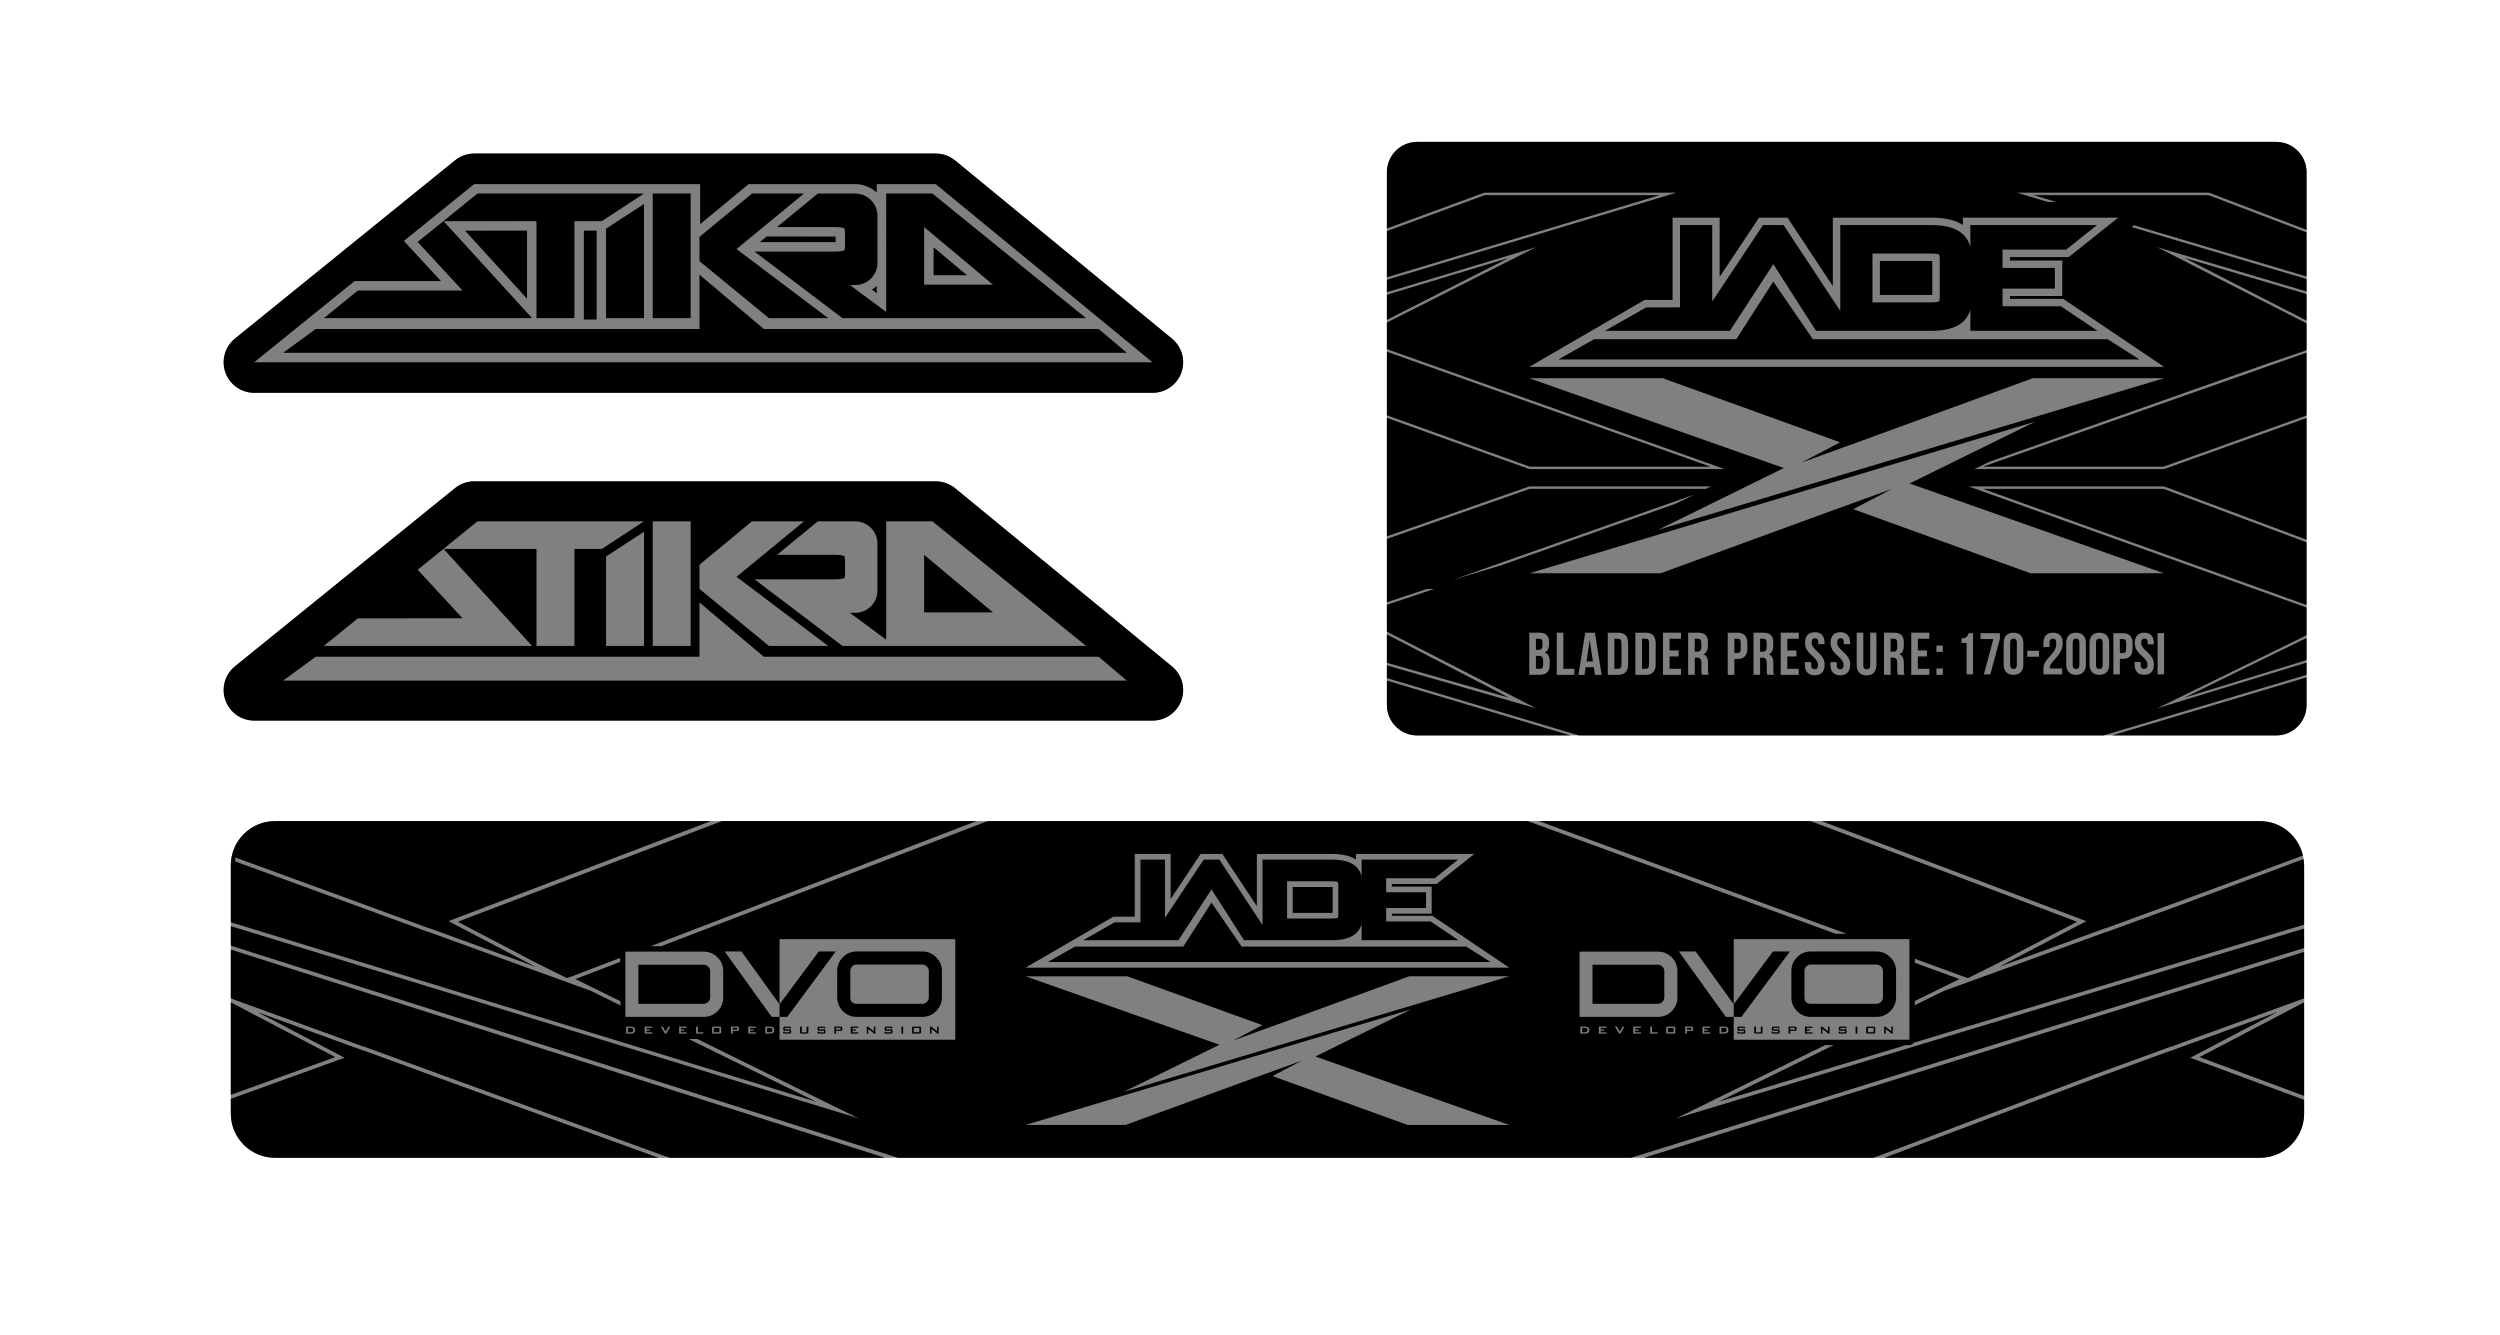 <svg xml:space="preserve" style="enable-background:new 0 0 294.664 157.391;" viewBox="0 0 294.664 157.391" height="157.391px" width="294.664px" y="0px" x="0px" xmlns:xlink="http://www.w3.org/1999/xlink" xmlns="http://www.w3.org/2000/svg" version="1.1">
<rect x="0" y="0" width="294.664" height="157.391" fill="#808080" stroke="none"/>
<style type="text/css">
	.st0{fill:#FFFFFF;}
</style>
<g id="Background">
</g>
<g id="Layer_4">
</g>
<g id="Layer_3">
</g>
<g id="Layer_2">
</g>
<g id="Layer_1">
</g>
<g id="OVERLAY">
	<g>
		<path d="M0,0v157.391h294.664V0H0z M27.693,39.902l25.931-21
			c0.641-0.519,1.441-0.802,2.266-0.802h54.405c0.834,0,1.642,0.289,2.286,0.818l25.556,21
			c1.174,0.965,1.616,2.563,1.103,3.995s-1.869,2.386-3.389,2.386H29.959c-1.525,0-2.884-0.96-3.394-2.397
			C26.056,42.465,26.508,40.862,27.693,39.902z M27.693,78.535l25.931-21c0.641-0.519,1.441-0.802,2.266-0.802
			h54.405c0.834,0,1.642,0.289,2.286,0.818l25.556,21c1.174,0.965,1.616,2.563,1.103,3.995
			s-1.869,2.386-3.389,2.386H29.959c-1.525,0-2.884-0.96-3.394-2.397C26.056,81.098,26.508,79.495,27.693,78.535z
			 M271.573,108.989v0.461v2.29v0.462v5.468v0.475v11.015v0.472v1.621c0,2.873-2.336,5.211-5.21,5.211h-44.251
			h-1.279h-27.057h-1.533h-86.393h-1.529H78.912h-1.29H32.412c-2.873,0-5.21-2.338-5.21-5.211v-1.733v-0.47v-10.913
			v-0.476v-5.741v-0.463v-2.298v-0.46v-6.71c0-2.874,2.337-5.211,5.21-5.211h51.394h1.298h29.998h1.313h63.648
			h1.322h32.025h1.299h51.654c2.478,0,4.547,1.741,5.073,4.062c0.03,0.135,0.043,0.276,0.063,0.415
			c0.035,0.242,0.074,0.483,0.074,0.734V108.989z M271.861,27.084v0.306v5.195v0.3v1.467v0.301v3.13v0.33v3.171
			v0.279v7.404v0.305v14.34v0.305v7.388v0.305v3.27v0.319v2.609v0.296v1.438v0.3v3.258
			c0,1.978-1.603,3.581-3.581,3.581h-19.338h-1.002h-61.837h-1.002H167.045c-1.978,0-3.581-1.603-3.581-3.581v-2.884
			v-0.3v-1.496v-0.306v-3.343v-0.332v-3.149v-0.299v-7.47v-0.305V20.305c0-1.978,1.603-3.581,3.581-3.581h101.236
			c1.977,0,3.581,1.603,3.581,3.581V27.084z" class="st0"></path>
		<path d="M62.119,35.197l-7.311-8.012l7.311-0.003V35.197z M129.495,38.776H90.028l-7.584-6.402v6.402H37.213
			l-3.846,2.81h99.445L129.495,38.776z M26.569,43.902c-0.509-1.438-0.057-3.04,1.128-4l25.931-21
			c0.641-0.519,1.441-0.802,2.266-0.802h54.405c0.834,0,1.642,0.289,2.286,0.818l25.556,21
			c1.174,0.965,1.616,2.563,1.103,3.995s-1.869,2.386-3.389,2.386H29.962
			C28.438,46.3,27.078,45.34,26.569,43.902z M29.956,42.7H135.848l-25.556-21h-6.953v1.001
			c-0.668-0.621-1.562-1.001-2.544-1.001H88.238l-5.717,4.717v-4.717H55.886l-8.283,6.7l4.369,4.727
			l-10.183,0.004L29.956,42.7z M75.904,37.498V24.046l-4.47,2.906v10.546H75.904z M61.443,37.498h1.27
			L52.286,26.071l10.947-0.004v11.432h4.47V26.071l3.235-0.006l4.965-3.252h-9.814l-0-0h-9.809
			l-7.052,5.705l5.288,5.722L42.184,34.246l-4.01,3.252h19.358H61.443z M70.32,37.663V27.18l-1.502,0.003v10.48
			H70.32z M97.613,37.498l-10.802-8.145l7.954-6.54h-6.127l-6.194,5.112v2.857l8.189,6.716H97.613z M81.407,22.814
			h-4.47v14.684h4.47V22.814z M98.49,27.876c-0.037-0.002-8.128-0.002-8.128-0.002l-0.806,0.663
			c0,0,8.896,0,8.934-0.002V27.876z M91.585,26.762l4.809-3.949h4.402c1.45,0,2.625,1.175,2.625,2.625v5.535
			c0,1.45-1.175,2.625-2.625,2.625h-0.623l4.282,3.171V22.814h5.444l18.107,14.685h-23.551v-0h-5.163
			l-10.358-7.847h1.049h4.858h3.536c0.369,0,0.669-0.025,0.891-0.069c0.179-0.036,0.249-0.08,0.271-0.091
			c0.001-0.002,0.003-0.011,0.007-0.024c0.023-0.07,0.059-0.228,0.059-0.527v-1.36
			c0-0.317-0.033-0.499-0.064-0.594c-0.002-0.013-0.018-0.056-0.031-0.068c-0.002-0.002-0.06-0.047-0.242-0.086
			c-0.221-0.044-0.522-0.069-0.891-0.069H91.585z M108.922,33.55h8.114l-8.114-6.787V33.55z M110.037,29.146v3.291
			h3.934L110.037,29.146z M103.339,33.711c-0.173,0.162-0.361,0.305-0.562,0.432l0.562,0.417V33.711z
			 M200.13,75.283h-0.377v1.526h0.305c0.292,0,0.469-0.129,0.469-0.526v-0.489
			C200.528,75.439,200.407,75.283,200.13,75.283z M204.79,75.283h-0.37v1.681h0.37
			c0.248,0,0.382-0.113,0.382-0.468v-0.746C205.172,75.396,205.038,75.283,204.79,75.283z M190.72,75.283h-0.441
			v3.547h0.441c0.248,0,0.396-0.127,0.396-0.482v-2.582C191.116,75.411,190.968,75.283,190.72,75.283z M193.972,75.283
			h-0.44v3.547h0.44c0.249,0,0.397-0.127,0.397-0.482v-2.582C194.369,75.411,194.221,75.283,193.972,75.283z
			 M227.749,34.761V30.763c-0.05-0.002-0.106-0.003-0.164-0.003h-6.009v4.003h6.009
			C227.643,34.763,227.699,34.761,227.749,34.761z M248.413,39.98h-34.736l-4.668-6.793l-4.359,6.793h-16.751
			l-4.209,2.385h68.483L248.413,39.98z M207.83,75.283h-0.377v1.526h0.306c0.292,0,0.469-0.129,0.469-0.526v-0.489
			C208.228,75.439,208.107,75.283,207.83,75.283z M187.367,75.453l-0.37,2.512h0.751l-0.368-2.512H187.367z
			 M197.583,38.992h-8.414l4.859-2.76l3.99-0.005v-9.698h3.794v9.008l5.986-9.008h2.425l6.683,10.12V26.53
			h10.68c0.842,0,1.534,0.075,2.12,0.227c0.637,0.166,1.165,0.427,1.574,0.78
			c0.425,0.37,0.731,0.836,0.909,1.385c0.018,0.061,0.031,0.125,0.048,0.186v-2.577h14.919l-3.627,2.89h-7.5
			v2.162h6.167v2.43h-6.167v2.088h6.884l4.308,2.892h-14.984v-2.518c-0.017,0.063-0.033,0.129-0.053,0.187
			c-0.179,0.538-0.49,0.992-0.92,1.351c-0.402,0.335-0.926,0.589-1.558,0.752
			c-0.586,0.153-1.278,0.227-2.12,0.227h-9.132h-1.548h-2.862l-5.033-7.86l-5.114,7.86h-4.381H197.583z
			 M220.699,35.641h6.886c0.313,0,0.568-0.021,0.756-0.059c0.152-0.03,0.211-0.067,0.23-0.077
			c0.001-0.002,0.003-0.009,0.006-0.021c0.02-0.06,0.051-0.194,0.051-0.447v-4.463
			c0-0.269-0.029-0.424-0.055-0.504c-0.002-0.011-0.015-0.048-0.026-0.058c-0.002-0.001-0.051-0.04-0.205-0.073
			c-0.188-0.038-0.443-0.058-0.756-0.058h-6.886V35.641z M163.468,74.776v3.339v0.002l14.376,4.106L163.468,74.776z
			 M181.804,76.07v-0.276c0-0.355-0.121-0.511-0.396-0.511h-0.377v1.313h0.306
			C181.627,76.596,181.804,76.468,181.804,76.07z M181.378,77.306h-0.348v1.525h0.446
			c0.263,0,0.406-0.121,0.406-0.49v-0.433C181.883,77.447,181.733,77.306,181.378,77.306z M167.049,86.682h18.051
			l-21.631-6.462v2.882C163.468,85.079,165.071,86.682,167.049,86.682z M237.322,75.267
			c-0.242,0-0.395,0.132-0.395,0.478v2.623c0,0.347,0.152,0.479,0.395,0.479c0.242,0,0.396-0.132,0.396-0.479v-2.623
			C237.718,75.399,237.565,75.267,237.322,75.267z M250.218,75.323h-0.36v1.644h0.36
			c0.244,0,0.374-0.11,0.374-0.457v-0.729C250.593,75.434,250.462,75.323,250.218,75.323z M244.693,75.267
			c-0.242,0-0.395,0.132-0.395,0.478v2.623c0,0.347,0.152,0.479,0.395,0.479c0.243,0,0.396-0.132,0.396-0.479v-2.623
			C245.089,75.399,244.936,75.267,244.693,75.267z M247.442,75.267c-0.243,0-0.396,0.132-0.396,0.478v2.623
			c0,0.347,0.153,0.479,0.396,0.479c0.242,0,0.396-0.132,0.396-0.479v-2.623
			C247.838,75.399,247.685,75.267,247.442,75.267z M201.61,55.003l-38.141-13.548v7.494l16.838,6.054H201.61z
			 M271.865,20.305v6.779v0.306v5.195v0.3v1.467v0.301v3.13v0.33v3.171v0.279v7.404v0.305v14.34v0.305v7.388
			v0.305v3.27v0.319v2.609v0.296v1.438v0.3v3.258c0,1.978-1.603,3.581-3.581,3.581h-19.338h-0.007l22.918-6.839
			v-0.3l-23.92,7.139h-61.831h-0.006l-22.633-6.762v-0.002V78.423l17.602,5.067l-17.602-9.046v-0.003v-3.149v-0.002
			l5.556-1.867h-0.863l-4.692,1.568v-7.468v-0.002l16.838-5.903h20.763l0.584-0.287h-21.398l-16.788,5.885V49.254
			l16.788,6.036h23.031l-39.819-14.14v-3.129l17.602-8.892l-17.602,5.317v-1.466l34.128-10.27h-22.648
			l-11.48,4.222v-6.628c0-1.978,1.603-3.581,3.581-3.581h101.236C270.262,16.724,271.865,18.327,271.865,20.305z
			 M180.25,43.242h74.82l-11.89-8.018h-6.274v-0.336h6.167v-4.182h-6.167v-0.407h6.93l5.828-4.645h-18.307
			v0.855c-0.412-0.261-0.892-0.461-1.432-0.602c-0.658-0.172-1.425-0.253-2.34-0.253h-11.558v8.073l-5.335-8.073
			h-3.366l-4.638,6.976v-6.976h-5.548v9.698l-3.311,0.004L180.25,43.242z M195.429,62.453l59.641-17.874h-15.474
			l-17.72,6.476h0l-0.009,0.003l-3.957,1.446l-0.012-0.004l-5.578,2.026l4.567-2.392l-20.901-7.556h-15.735
			l29.995,10.587L195.429,62.453z M176.888,66.646l20.615-7.276l2.194-1.079L171.167,68.361L176.888,66.646z
			 M182.663,77.957c0-0.524-0.163-0.895-0.583-1.056v-0.015c0.348-0.163,0.504-0.482,0.504-0.993v-0.179
			c0-0.765-0.347-1.141-1.155-1.141h-1.179v4.966h1.226c0.781,0,1.186-0.412,1.186-1.177V77.957z M185.555,78.83
			h-1.285v-4.257h-0.781v4.967h2.066V78.83z M188.777,79.54l-0.793-4.966h-1.143l-0.794,4.966h0.715l0.135-0.901
			h0.958l0.135,0.901H188.777z M191.898,75.801c0-0.795-0.384-1.227-1.165-1.227h-1.234v4.966h1.234
			c0.781,0,1.165-0.433,1.165-1.227V75.801z M195.15,75.801c0-0.795-0.384-1.227-1.165-1.227h-1.233v4.966h1.233
			c0.781,0,1.165-0.433,1.165-1.227V75.801z M198.133,74.573h-2.128v4.967h2.128v-0.71h-1.348v-1.454h1.073v-0.71
			h-1.073v-1.384h1.348V74.573z M201.401,79.54c-0.079-0.185-0.086-0.362-0.086-0.604v-0.766
			c0-0.519-0.127-0.887-0.518-1.051v-0.013c0.348-0.164,0.511-0.49,0.511-1.001v-0.391c0-0.765-0.348-1.141-1.157-1.141
			h-1.177v4.966h0.78v-2.023h0.27c0.355,0,0.511,0.171,0.511,0.632v0.78c0,0.405,0.029,0.483,0.072,0.611H201.401
			z M205.953,75.801c0-0.795-0.383-1.227-1.163-1.227h-1.149v4.966h0.78v-1.866h0.37
			c0.78,0,1.163-0.433,1.163-1.228V75.801z M209.1,79.54c-0.079-0.185-0.086-0.362-0.086-0.604v-0.766
			c0-0.519-0.127-0.887-0.517-1.051v-0.013c0.348-0.164,0.511-0.49,0.511-1.001v-0.391c0-0.765-0.346-1.141-1.157-1.141
			h-1.177v4.966h0.78v-2.023h0.271c0.355,0,0.512,0.171,0.512,0.632v0.78c0,0.405,0.029,0.483,0.071,0.611
			H209.1z M212.012,74.573h-2.128v4.967h2.128v-0.71h-1.348v-1.454h1.073v-0.71h-1.073v-1.384h1.348V74.573z
			 M215.06,78.349c0-0.569-0.206-0.98-0.858-1.554c-0.51-0.448-0.666-0.717-0.666-1.079
			c0-0.354,0.142-0.489,0.389-0.489c0.249,0,0.391,0.135,0.391,0.489v0.205h0.736v-0.156
			c0-0.794-0.39-1.248-1.149-1.248s-1.149,0.454-1.149,1.248c0,0.568,0.205,0.98,0.857,1.554
			c0.513,0.447,0.666,0.718,0.666,1.078c0,0.356-0.154,0.483-0.404,0.483c-0.247,0-0.403-0.127-0.403-0.483v-0.354
			h-0.739v0.306c0,0.795,0.398,1.249,1.164,1.249C214.662,79.598,215.06,79.143,215.06,78.349z M218.072,78.349
			c0-0.569-0.206-0.98-0.859-1.554c-0.51-0.448-0.666-0.717-0.666-1.079c0-0.354,0.141-0.489,0.389-0.489
			c0.249,0,0.391,0.135,0.391,0.489v0.205h0.738v-0.156c0-0.794-0.39-1.248-1.15-1.248
			c-0.759,0-1.149,0.454-1.149,1.248c0,0.568,0.206,0.98,0.859,1.554c0.511,0.447,0.666,0.718,0.666,1.078
			c0,0.356-0.155,0.483-0.404,0.483s-0.404-0.127-0.404-0.483v-0.354h-0.739v0.306c0,0.795,0.398,1.249,1.164,1.249
			S218.072,79.143,218.072,78.349z M223,57.623l-4.567,2.392l20.901,7.556h15.736l-29.995-10.587l14.816-7.288
			L180.25,67.571h15.474l17.72-6.476l0,0l0.009-0.003l3.957-1.446l0.012,0.004L223,57.623z M254.307,74.628
			v4.856h0.763v-4.856H254.307z M221.168,74.573h-0.738v3.831c0,0.354-0.156,0.483-0.405,0.483
			c-0.249,0-0.405-0.129-0.405-0.483v-3.831h-0.78v3.782c0,0.795,0.397,1.249,1.163,1.249s1.163-0.454,1.163-1.249
			V74.573z M224.486,79.54c-0.078-0.185-0.086-0.362-0.086-0.604v-0.766c0-0.519-0.126-0.887-0.517-1.051v-0.013
			c0.348-0.164,0.511-0.49,0.511-1.001v-0.391c0-0.765-0.348-1.141-1.157-1.141h-1.177v4.966h0.78v-2.023h0.27
			c0.355,0,0.511,0.171,0.511,0.632v0.78c0,0.405,0.029,0.483,0.071,0.611H224.486z M227.398,74.573h-2.128v4.967
			h2.128v-0.71h-1.348v-1.454h1.073v-0.71h-1.073v-1.384h1.348V74.573z M228.992,78.787h-0.752v0.753h0.752V78.787z
			 M228.992,76.085h-0.752v0.751h0.752V76.085z M232.554,74.628h-0.513c-0.118,0.327-0.249,0.611-0.84,0.611v0.54
			h0.59v3.704h0.763V74.628z M235.719,74.629h-2.29v0.694h1.519l-1.117,4.163h0.763l1.125-4.191V74.629z
			 M238.481,75.795c0-0.777-0.409-1.222-1.159-1.222c-0.749,0-1.159,0.445-1.159,1.222v2.524
			c0,0.778,0.41,1.221,1.159,1.221c0.75,0,1.159-0.444,1.159-1.221V75.795z M240.327,76.71H238.94v0.694h1.387
			V76.71z M241.605,78.687c0-0.256,0.124-0.485,0.576-0.972c0.708-0.756,0.943-1.276,0.943-1.921
			c0-0.776-0.39-1.22-1.138-1.22c-0.75,0-1.138,0.444-1.138,1.22v0.471h0.722V75.746
			c0-0.346,0.153-0.479,0.395-0.479c0.244,0,0.396,0.118,0.396,0.555c0,0.521-0.166,0.902-0.75,1.52
			c-0.569,0.596-0.763,1.006-0.763,1.546v0.598h2.207v-0.694h-1.444C241.605,78.757,241.605,78.721,241.605,78.687z
			 M245.853,75.795c0-0.777-0.41-1.222-1.16-1.222c-0.749,0-1.157,0.445-1.157,1.222v2.524
			c0,0.778,0.409,1.221,1.157,1.221c0.75,0,1.16-0.444,1.16-1.221V75.795z M248.601,75.795
			c0-0.777-0.409-1.222-1.159-1.222s-1.159,0.445-1.159,1.222v2.524c0,0.778,0.409,1.221,1.159,1.221
			s1.159-0.444,1.159-1.221V75.795z M251.355,75.829c0-0.777-0.373-1.2-1.137-1.2h-1.125v4.857h0.764v-1.825h0.36
			c0.764,0,1.137-0.423,1.137-1.201V75.829z M253.869,78.319c0-0.554-0.202-0.957-0.839-1.519
			c-0.5-0.437-0.652-0.701-0.652-1.053c0-0.347,0.138-0.48,0.381-0.48c0.241,0,0.381,0.133,0.381,0.48v0.2h0.721
			v-0.153c0-0.776-0.381-1.221-1.123-1.221c-0.743,0-1.123,0.445-1.123,1.221c0,0.555,0.2,0.958,0.84,1.519
			c0.498,0.437,0.652,0.7,0.652,1.055c0,0.346-0.153,0.472-0.396,0.472c-0.242,0-0.396-0.126-0.396-0.472v-0.347
			h-0.72v0.298c0,0.778,0.388,1.221,1.138,1.221C253.48,79.54,253.869,79.097,253.869,78.319z M271.858,74.881
			l-17.609,8.609l17.609-5.385v-0.296l-14.382,4.414l14.382-7.023V74.881z M271.858,63.612l-16.794-6.283h-23.031
			l39.825,14.282v-0.305l-38.148-13.689h21.303l16.844,6.301V63.612z M271.858,41.284l-4.623,1.582l-32.793,11.574
			l-1.728,0.85h22.351l16.794-6.018v-0.305l-16.844,6.036h-21.303l38.148-13.44V41.284z M271.858,34.352
			l-17.609-5.223l17.609,8.984v-0.33l-14.382-7.387l14.382,4.258V34.352z M271.858,32.585l-20.341-6.041
			l-0.273,0.218l20.615,6.123V32.585z M271.858,27.084l-11.486-4.374h-22.648l3.643,1.092h1.001l-2.685-0.804
			h20.638l11.537,4.393V27.084z M163.468,34.746V37.7l14.376-7.304L163.468,34.746z M174.999,22.998l-11.531,4.241
			v5.442l32.169-9.683H174.999z M223.216,75.283h-0.377v1.526h0.306c0.292,0,0.469-0.129,0.469-0.526v-0.489
			C223.614,75.439,223.493,75.283,223.216,75.283z M26.569,82.535c-0.509-1.438-0.057-3.04,1.128-4l25.931-21
			c0.641-0.519,1.441-0.802,2.266-0.802h54.405c0.834,0,1.642,0.289,2.286,0.818l25.556,21
			c1.174,0.965,1.616,2.563,1.103,3.995s-1.869,2.386-3.389,2.386H29.962
			C28.438,84.933,27.078,83.973,26.569,82.535z M96.393,61.446l-4.809,3.949h6.792c0.369,0,0.669,0.024,0.891,0.069
			c0.182,0.039,0.239,0.085,0.242,0.086c0.014,0.012,0.029,0.054,0.031,0.068c0.031,0.095,0.064,0.277,0.064,0.594
			v1.36c0,0.299-0.036,0.457-0.059,0.527c-0.003,0.013-0.006,0.022-0.007,0.024
			c-0.022,0.012-0.092,0.055-0.271,0.091c-0.221,0.044-0.522,0.069-0.891,0.069h-3.536h-4.858h-1.049l10.358,7.847
			h5.163v0h23.551l-18.107-14.685h-5.444v13.956l-4.282-3.171h0.623c1.45,0,2.625-1.175,2.625-2.625v-5.535
			c0-1.45-1.175-2.625-2.625-2.625H96.393z M82.444,69.415l8.189,6.716h6.979l-10.802-8.145l7.954-6.54h-6.127
			l-6.194,5.112V69.415z M76.937,76.131h4.47V61.446h-4.47V76.131z M38.173,76.131h19.358h3.912h1.27
			L52.286,64.704l10.947-0.004V76.131h4.47V64.704l3.235-0.006l4.965-3.252h-9.814l-0-0h-9.809
			l-7.052,5.705l5.288,5.722l-12.333,0.006L38.173,76.131z M71.434,65.585v10.546h4.47V62.678L71.434,65.585z
			 M33.367,80.219h99.445l-3.317-2.81H90.028l-7.584-6.402v6.402H37.213L33.367,80.219z M108.922,65.395v6.787
			h8.114L108.922,65.395z M222.917,121.551l-0.701-0.549h-0.138v0.825h0.183v-0.556l0.698,0.556h0.139v-0.825h-0.18
			V121.551z M211.006,121.828h-0.199v-0.825h0.743c0.068,0,0.117,0.012,0.147,0.037
			c0.03,0.025,0.046,0.065,0.046,0.123v0.183c0,0.107-0.065,0.159-0.193,0.159h-0.544V121.828z M211.006,121.364
			h0.458c0.061,0,0.092-0.022,0.092-0.066v-0.086c0-0.044-0.031-0.067-0.092-0.067h-0.458V121.364z M211.814,119.185
			c-0.448-0.448-0.671-0.995-0.671-1.642v-3.085c0-0.645,0.223-1.193,0.671-1.641
			c0.448-0.448,0.996-0.672,1.642-0.672h7.712c0.633,0,1.177,0.228,1.632,0.683
			c0.455,0.455,0.682,0.999,0.682,1.631v3.085c0,0.633-0.227,1.177-0.682,1.631
			c-0.455,0.455-1,0.682-1.632,0.682h-7.712C212.81,119.857,212.262,119.633,211.814,119.185z M212.684,117.543
			c0,0.514,0.257,0.771,0.771,0.771h7.712c0.211,0,0.393-0.075,0.545-0.228c0.151-0.151,0.226-0.332,0.226-0.543
			v-3.085c0-0.21-0.076-0.392-0.226-0.543c-0.152-0.153-0.334-0.228-0.545-0.228h-3.559h-4.174
			c-0.21,0-0.389,0.075-0.533,0.228c-0.145,0.151-0.218,0.333-0.218,0.543V117.543z M168.625,108.611l3.282,2.204
			H160.491v-1.918c-0.013,0.048-0.025,0.098-0.041,0.143c-0.137,0.41-0.374,0.755-0.701,1.029
			c-0.307,0.255-0.706,0.449-1.187,0.573c-0.447,0.116-0.973,0.173-1.615,0.173h-10.318l-3.835-5.989l-3.897,5.989
			h-11.22l3.702-2.103l3.04-0.004v-7.389h2.89v6.863l4.561-6.863h1.847l5.092,7.71v-7.71h8.137
			c0.642,0,1.169,0.057,1.615,0.173c0.485,0.126,0.887,0.325,1.2,0.594c0.324,0.282,0.556,0.637,0.692,1.055
			c0.014,0.046,0.024,0.095,0.037,0.142v-1.964h11.367l-2.763,2.202h-5.714v1.647h4.698v1.851h-4.698v1.591
			H168.625z M157.741,104.401c0-0.205-0.022-0.323-0.042-0.384c-0.001-0.009-0.011-0.036-0.02-0.044
			c-0.002-0.001-0.039-0.031-0.156-0.056c-0.143-0.029-0.338-0.044-0.576-0.044h-5.247v4.388h5.247
			c0.238,0,0.433-0.016,0.576-0.045c0.116-0.023,0.161-0.051,0.175-0.059c0.001-0.002,0.002-0.007,0.004-0.016
			c0.015-0.045,0.039-0.148,0.039-0.341V104.401z M206.979,121.828h0.548c0.083,0,0.139-0.013,0.169-0.04
			c0.031-0.026,0.047-0.078,0.047-0.155v-0.63h-0.203v0.67h-0.571v-0.67h-0.204v0.63
			c0,0.077,0.015,0.129,0.044,0.155C206.84,121.815,206.897,121.828,206.979,121.828z M204.965,121.828h0.536
			c0.083,0,0.141-0.013,0.171-0.04c0.029-0.026,0.044-0.078,0.044-0.155v-0.113c0-0.076-0.015-0.128-0.044-0.155
			c-0.03-0.027-0.088-0.041-0.171-0.041h-0.536v-0.173h0.567v0.088l0.174-0.037v-0.02
			c0-0.07-0.016-0.117-0.049-0.142c-0.032-0.025-0.089-0.037-0.167-0.037h-0.491c-0.081,0-0.138,0.014-0.169,0.04
			c-0.031,0.026-0.048,0.079-0.048,0.155v0.092c0,0.076,0.016,0.128,0.048,0.155
			c0.031,0.027,0.088,0.04,0.169,0.04h0.535v0.188h-0.606v-0.097l-0.179,0.033v0.023
			c0,0.077,0.015,0.129,0.045,0.155C204.825,121.815,204.882,121.828,204.965,121.828z M209.007,121.828h0.536
			c0.084,0,0.14-0.013,0.171-0.04c0.029-0.026,0.044-0.078,0.044-0.155v-0.113c0-0.076-0.014-0.128-0.044-0.155
			c-0.031-0.027-0.087-0.041-0.171-0.041h-0.536v-0.173h0.568v0.088l0.173-0.037v-0.02
			c0-0.07-0.016-0.117-0.048-0.142c-0.033-0.025-0.089-0.037-0.168-0.037h-0.49c-0.082,0-0.139,0.014-0.169,0.04
			c-0.032,0.026-0.047,0.079-0.047,0.155v0.092c0,0.076,0.016,0.128,0.047,0.155
			c0.031,0.027,0.088,0.04,0.169,0.04h0.535v0.188h-0.607v-0.097l-0.18,0.033v0.023
			c0,0.077,0.015,0.129,0.045,0.155C208.867,121.815,208.924,121.828,209.007,121.828z M152.369,104.543v3.05h4.578
			c0.044,0,0.086-0.002,0.125-0.002v-3.046c-0.039-0.002-0.081-0.002-0.125-0.002H152.369z M142.794,106.392
			l-3.321,5.176H126.71l-3.207,1.817H175.68l-2.865-1.817h-26.465L142.794,106.392z M217.446,121.324h-0.537v-0.173
			h0.568v0.088l0.173-0.037v-0.02c0-0.07-0.016-0.117-0.049-0.142c-0.031-0.025-0.088-0.037-0.167-0.037h-0.489
			c-0.083,0-0.139,0.014-0.17,0.04c-0.032,0.026-0.048,0.079-0.048,0.155v0.092c0,0.076,0.016,0.128,0.048,0.155
			c0.03,0.027,0.087,0.04,0.17,0.04h0.534v0.188h-0.607v-0.097l-0.18,0.033v0.023
			c0,0.077,0.016,0.129,0.046,0.155c0.03,0.027,0.088,0.04,0.171,0.04h0.537c0.083,0,0.14-0.013,0.17-0.04
			c0.031-0.026,0.044-0.078,0.044-0.155v-0.113c0-0.076-0.014-0.128-0.044-0.155
			C217.586,121.338,217.529,121.324,217.446,121.324z M218.71,121.828h0.201v-0.825h-0.201V121.828z
			 M186.836,121.151h-0.355v0.522h0.26c0.134,0,0.229-0.018,0.287-0.054c0.064-0.041,0.096-0.114,0.096-0.216
			C187.123,121.235,187.027,121.151,186.836,121.151z M198.824,121.145v0.219h0.458c0.061,0,0.092-0.022,0.092-0.066
			v-0.086c0-0.044-0.031-0.067-0.092-0.067H198.824z M204.35,119.857h0.905l5.716-7.713h-0.81h-1.187l-4.627,6.23
			v0.06L204.35,119.857z M215.463,121.551l-0.701-0.549h-0.138v0.825h0.183v-0.556l0.699,0.556h0.139v-0.825h-0.181
			V121.551z M202.878,121.673h0.26c0.133,0,0.229-0.018,0.287-0.054c0.063-0.041,0.095-0.114,0.095-0.216
			c0-0.168-0.095-0.252-0.286-0.252h-0.355V121.673z M212.937,121.472h0.398v-0.143h-0.398v-0.179h0.684v-0.147
			h-0.886v0.825h0.896v-0.155h-0.694V121.472z M220.985,121.042c0.03,0.026,0.044,0.078,0.044,0.156v0.435
			c0,0.077-0.014,0.129-0.046,0.155c-0.03,0.027-0.086,0.04-0.169,0.04h-0.638
			c-0.084,0-0.141-0.013-0.17-0.04c-0.03-0.026-0.046-0.078-0.046-0.155v-0.435c0-0.078,0.016-0.13,0.046-0.156
			c0.029-0.026,0.086-0.039,0.17-0.039h0.638C220.898,121.003,220.955,121.016,220.985,121.042z M220.827,121.155
			h-0.663v0.515h0.663V121.155z M86.36,121.145v0.219h0.459c0.061,0,0.092-0.022,0.092-0.066v-0.086
			c0-0.044-0.031-0.067-0.092-0.067H86.36z M84.13,121.67h0.663v-0.515h-0.663V121.67z M82.929,113.706h-7.692
			v4.608h7.692c0.211,0,0.393-0.076,0.544-0.228c0.151-0.151,0.228-0.332,0.228-0.543v-3.066
			c0-0.211-0.077-0.393-0.228-0.544C83.322,113.783,83.14,113.706,82.929,113.706z M90.769,121.151h-0.354v0.522
			h0.26c0.133,0,0.229-0.018,0.287-0.054c0.064-0.041,0.095-0.114,0.095-0.216
			C91.055,121.235,90.96,121.151,90.769,121.151z M27.206,117.662l0.52,0.205l15.167,5.51l0.028-0.01
			l0.151,0.055l8.912,3.257l0.022,0.008l26.903,9.776h0.006h25.404l-77.115-24.542v5.739V117.662z M27.206,131.252
			c0,2.873,2.337,5.211,5.21,5.211h45.204l-25.765-9.36h0.001l-0.021-0.008l-8.913-3.258l-0.027,0.01
			l-12.566-4.565l10.288,5.388l-13.409,4.846v0.002V131.252z M39.52,124.597l-9.398-4.922l-2.917-1.535v10.907
			L39.52,124.597z M91.886,119.857h0.905l5.716-7.713h-0.811h-1.187l-4.627,6.23v0.06L91.886,119.857z
			 M74.373,121.151h-0.355v0.522h0.26c0.134,0,0.229-0.018,0.287-0.054c0.064-0.041,0.096-0.114,0.096-0.216
			C74.659,121.235,74.564,121.151,74.373,121.151z M106.247,121.828h0.201v-0.825h-0.201V121.828z M99.35,119.185
			c-0.448-0.448-0.671-0.995-0.671-1.642v-3.085c0-0.645,0.223-1.193,0.671-1.641
			c0.448-0.448,0.996-0.672,1.642-0.672h7.712c0.633,0,1.178,0.228,1.632,0.683
			c0.455,0.455,0.682,0.999,0.682,1.631v3.085c0,0.633-0.227,1.177-0.682,1.631
			c-0.455,0.455-1,0.682-1.632,0.682h-7.712C100.346,119.857,99.798,119.633,99.35,119.185z M100.221,117.543
			c0,0.514,0.257,0.771,0.771,0.771h7.712c0.211,0,0.393-0.075,0.545-0.228c0.15-0.151,0.226-0.332,0.226-0.543
			v-3.085c0-0.21-0.076-0.392-0.226-0.543c-0.152-0.153-0.334-0.228-0.545-0.228h-3.559h-4.174
			c-0.21,0-0.389,0.075-0.533,0.228c-0.145,0.151-0.217,0.333-0.217,0.543V117.543z M104.982,121.324h-0.536v-0.173
			h0.568v0.088l0.173-0.037v-0.02c0-0.07-0.016-0.117-0.049-0.142c-0.031-0.025-0.088-0.037-0.167-0.037h-0.489
			c-0.082,0-0.139,0.014-0.169,0.04c-0.032,0.026-0.048,0.079-0.048,0.155v0.092c0,0.076,0.016,0.128,0.048,0.155
			c0.03,0.027,0.087,0.04,0.169,0.04h0.535v0.188h-0.607v-0.097l-0.18,0.033v0.023
			c0,0.077,0.016,0.129,0.046,0.155c0.03,0.027,0.088,0.04,0.171,0.04h0.536c0.083,0,0.14-0.013,0.17-0.04
			c0.031-0.026,0.045-0.078,0.045-0.155v-0.113c0-0.076-0.014-0.128-0.045-0.155
			C105.122,121.338,105.065,121.324,104.982,121.324z M108.521,121.042c0.03,0.026,0.044,0.078,0.044,0.156v0.435
			c0,0.077-0.014,0.129-0.046,0.155c-0.03,0.027-0.086,0.04-0.169,0.04h-0.638c-0.084,0-0.141-0.013-0.17-0.04
			c-0.03-0.026-0.046-0.078-0.046-0.155v-0.435c0-0.078,0.016-0.13,0.046-0.156
			c0.029-0.026,0.086-0.039,0.17-0.039h0.638C108.434,121.003,108.492,121.016,108.521,121.042z M108.363,121.155
			h-0.663v0.515h0.663V121.155z M110.453,121.551l-0.701-0.549h-0.138v0.825h0.183v-0.556l0.698,0.556h0.139v-0.825
			h-0.181V121.551z M99.234,121.04c0.031,0.025,0.046,0.065,0.046,0.123v0.183c0,0.107-0.065,0.159-0.193,0.159
			h-0.544v0.322h-0.199v-0.825h0.743C99.155,121.003,99.204,121.015,99.234,121.04z M99.093,121.212
			c0-0.044-0.031-0.067-0.092-0.067h-0.458v0.219h0.458c0.061,0,0.092-0.022,0.092-0.066V121.212z M102.999,121.551
			l-0.701-0.549h-0.138v0.825h0.183v-0.556l0.699,0.556h0.139v-0.825h-0.181V121.551z M95.076,121.673h-0.571v-0.67
			h-0.204v0.63c0,0.077,0.015,0.129,0.044,0.155c0.03,0.027,0.087,0.04,0.169,0.04h0.548
			c0.083,0,0.139-0.013,0.17-0.04c0.03-0.026,0.047-0.078,0.047-0.155v-0.63h-0.203V121.673z M97.079,121.324
			h-0.536v-0.173h0.568v0.088l0.173-0.037v-0.02c0-0.07-0.016-0.117-0.048-0.142
			c-0.033-0.025-0.089-0.037-0.168-0.037h-0.49c-0.082,0-0.139,0.014-0.169,0.04
			c-0.032,0.026-0.047,0.079-0.047,0.155v0.092c0,0.076,0.016,0.128,0.047,0.155
			c0.031,0.027,0.088,0.04,0.169,0.04h0.535v0.188h-0.607v-0.097l-0.18,0.033v0.023
			c0,0.077,0.015,0.129,0.045,0.155c0.032,0.027,0.088,0.04,0.171,0.04h0.536c0.084,0,0.14-0.013,0.171-0.04
			c0.029-0.026,0.044-0.078,0.044-0.155v-0.113c0-0.076-0.014-0.128-0.044-0.155
			C97.219,121.338,97.163,121.324,97.079,121.324z M100.474,121.472h0.398v-0.143h-0.398v-0.179h0.684v-0.147h-0.886
			v0.825h0.896v-0.155h-0.694V121.472z M93.037,121.324h-0.536v-0.173h0.567v0.088l0.174-0.037v-0.02
			c0-0.07-0.016-0.117-0.049-0.142c-0.032-0.025-0.089-0.037-0.167-0.037H92.536c-0.081,0-0.138,0.014-0.169,0.04
			c-0.032,0.026-0.048,0.079-0.048,0.155v0.092c0,0.076,0.016,0.128,0.048,0.155
			c0.031,0.027,0.087,0.04,0.169,0.04h0.535v0.188h-0.606v-0.097l-0.179,0.033v0.023
			c0,0.077,0.015,0.129,0.045,0.155c0.031,0.027,0.088,0.04,0.171,0.04h0.536c0.083,0,0.141-0.013,0.171-0.04
			c0.029-0.026,0.044-0.078,0.044-0.155v-0.113c0-0.076-0.015-0.128-0.044-0.155
			C93.178,121.338,93.12,121.324,93.037,121.324z M271.503,101.254c0.035,0.242,0.074,0.483,0.074,0.734v7.001
			v0.461v2.29v0.462v5.468v0.475v11.015v0.472v1.621c0,2.873-2.336,5.211-5.21,5.211h-44.251h-0.007l24.805-9.36
			h-0l0.021-0.008l8.913-3.258l0.027,0.01l12.566-4.565l-10.288,5.388l13.416,4.96v-0.472l-12.321-4.562
			l9.398-4.922l2.923-1.53v-0.475l-0.527,0.198l-15.167,5.51l-0.028-0.01l-0.151,0.055l-8.912,3.257
			l-0.022,0.008l-25.932,9.776h-27.05h-0.006l77.796-24.262v-0.462l-79.328,24.724H105.856h-0.006l-78.644-25.005
			v-0.002v-2.296l73.99,22.654l-19.012-9.351h-1.002l15.047,7.401l-69.024-21.164v-0.002v-6.71
			c0-2.874,2.337-5.211,5.21-5.211h51.388l-30.947,11.792l10.288,5.388l-12.566-4.565l-0.027,0.01l-8.913-3.258
			l-0.021-0.008h0.001l-13.884-5.074c-0.001,0.024-0.007,0.046-0.007,0.07v0.399l13.739,5.021l0.022,0.008
			l8.912,3.257l0.15,0.055l0.028-0.01l19.08,6.931l3.486,1.715l-0.005-0.495l-5.319-2.616l5.271-2.02
			l-0.005-0.475l-5.414,2.078l-0.851,0.3l-3.471-1.715l-9.398-4.922l31.15-11.867h0.006h29.992l-38.424,14.747
			l1.255-0.002l38.482-14.745h0.006h63.641l36.295,13.28h1.296l-36.27-13.28h0.006h32.019l31.41,11.867
			l-9.398,4.922l-3.471,1.715l-0.852-0.3l-5.406-1.979v0.472l5.259,1.924l-5.259,2.587v0.493l3.42-1.682
			l19.08-6.931l0.028,0.01l0.15-0.055l8.912-3.257l0.022-0.008l14.192-5.299
			c-0.02-0.139-0.032-0.279-0.063-0.415l-14.281,5.298h0.001l-0.022,0.008l-8.913,3.258l-0.027-0.01
			l-12.566,4.565l10.288-5.388l-31.206-11.792h0.006h51.654c2.478,0,4.547,1.741,5.073,4.062
			C271.471,100.975,271.483,101.115,271.503,101.254z M74.867,121.413c0-0.131-0.043-0.232-0.128-0.302
			c-0.085-0.071-0.207-0.107-0.368-0.107h-0.557v0.825h0.505C74.683,121.828,74.867,121.689,74.867,121.413z
			 M76.882,121.674H76.191v-0.202h0.397v-0.143h-0.397v-0.179h0.683v-0.147h-0.887v0.825h0.895V121.674z
			 M78.996,121.003h-0.209l-0.329,0.599l-0.349-0.599h-0.229l0.5,0.825h0.138L78.996,121.003z M80.941,121.674h-0.692
			v-0.202h0.398v-0.143h-0.398v-0.179h0.683v-0.147H80.046v0.825h0.895V121.674z M82.902,121.673H82.254v-0.67h-0.203
			v0.825h0.851V121.673z M84.996,121.198c0-0.078-0.014-0.13-0.044-0.156c-0.03-0.026-0.087-0.039-0.17-0.039
			h-0.639c-0.083,0-0.14,0.013-0.17,0.039c-0.03,0.026-0.045,0.078-0.045,0.156v0.435
			c0,0.077,0.015,0.129,0.045,0.155c0.03,0.027,0.087,0.04,0.17,0.04h0.639c0.082,0,0.139-0.013,0.169-0.04
			c0.031-0.027,0.046-0.079,0.046-0.155V121.198z M85.243,114.478c0-0.646-0.224-1.192-0.672-1.641
			c-0.45-0.449-0.995-0.673-1.642-0.673h-9.216v7.693h9.216c0.647,0,1.193-0.224,1.642-0.672
			c0.448-0.448,0.672-0.995,0.672-1.642V114.478z M87.098,121.163c0-0.058-0.015-0.098-0.046-0.123
			c-0.031-0.025-0.08-0.037-0.148-0.037h-0.743v0.825h0.199v-0.322h0.543c0.129,0,0.194-0.053,0.194-0.159
			V121.163z M89.1,121.674h-0.692v-0.202h0.397v-0.143h-0.397v-0.179h0.682v-0.147h-0.885v0.825h0.895V121.674z
			 M91.262,121.413c0-0.13-0.042-0.232-0.127-0.302c-0.084-0.071-0.207-0.107-0.369-0.107h-0.555v0.825h0.505
			C91.08,121.828,91.262,121.689,91.262,121.413z M112.593,110.693H91.882v7.681v0l-4.491-6.23h-1.977l5.538,7.713
			h0.929v2.691h20.711V110.693z M177.887,132.589l-22.853-8.066l11.288-5.552l-45.44,13.618h11.789l13.501-4.934
			h-0l0.007-0.003l3.015-1.102l0.009,0.003l4.25-1.544l-3.479,1.822l15.924,5.757H177.887z M177.887,115.071
			H166.098l-13.501,4.934l0,0l-0.007,0.003l-3.015,1.102l-0.009-0.003l-4.25,1.544l3.479-1.822l-15.924-5.757
			h-11.989l22.853,8.066l-11.288,5.552L177.887,115.071z M177.887,114.052l-9.059-6.109h-4.78v-0.256h4.698v-3.186
			h-4.698v-0.31h5.28l4.44-3.539h-13.948v0.652c-0.314-0.199-0.679-0.351-1.091-0.459
			c-0.501-0.132-1.086-0.193-1.783-0.193h-8.806v6.151l-4.064-6.151h-2.565l-3.534,5.315v-5.315h-4.227v7.389
			l-2.522,0.003l-10.347,6.009H177.887z M197.879,112.144l5.538,7.713h0.929v2.691h20.711v-11.855h-20.711v7.681
			v0l-4.491-6.23H197.879z M203.599,121.11c-0.085-0.071-0.207-0.107-0.369-0.107h-0.555v0.825h0.505
			c0.364,0,0.546-0.139,0.546-0.415C203.726,121.283,203.684,121.181,203.599,121.11z M200.872,121.328v-0.179
			h0.682v-0.147h-0.885v0.825h0.895v-0.154h-0.692v-0.202h0.397v-0.143H200.872z M199.515,121.04
			c-0.031-0.025-0.08-0.037-0.148-0.037h-0.742v0.825h0.199v-0.322h0.543c0.129,0,0.194-0.053,0.194-0.159v-0.183
			C199.561,121.105,199.546,121.065,199.515,121.04z M187.33,121.413c0-0.131-0.043-0.232-0.127-0.302
			c-0.085-0.071-0.207-0.107-0.368-0.107h-0.556v0.825h0.505C187.147,121.828,187.33,121.689,187.33,121.413z
			 M189.346,121.674h-0.692v-0.202h0.397v-0.143h-0.397v-0.179h0.683v-0.147h-0.886v0.825h0.895V121.674z
			 M191.459,121.003h-0.209l-0.329,0.599l-0.349-0.599h-0.229l0.5,0.825h0.138L191.459,121.003z M193.405,121.674
			h-0.692v-0.202h0.398v-0.143h-0.398v-0.179h0.682v-0.147h-0.885v0.825h0.895V121.674z M195.365,121.673h-0.648
			v-0.67h-0.203v0.825h0.851V121.673z M195.393,119.857c0.647,0,1.193-0.224,1.642-0.672
			c0.448-0.448,0.672-0.995,0.672-1.642v-3.066c0-0.646-0.224-1.192-0.672-1.641
			c-0.45-0.449-0.995-0.673-1.642-0.673h-9.216v7.693H195.393z M197.46,121.198c0-0.078-0.014-0.13-0.045-0.156
			c-0.03-0.026-0.087-0.039-0.17-0.039h-0.639c-0.083,0-0.14,0.013-0.17,0.039s-0.045,0.078-0.045,0.156v0.435
			c0,0.077,0.015,0.129,0.045,0.155s0.087,0.04,0.17,0.04h0.639c0.083,0,0.139-0.013,0.169-0.04
			c0.031-0.027,0.046-0.079,0.046-0.155V121.198z M271.571,108.989l-45.999,13.91
			c-0.114,0.167-0.297,0.284-0.514,0.284h-0.424l-22.093,6.681l13.583-6.681h-1.002l-17.547,8.631l73.997-22.364
			V108.989z M195.393,113.706h-7.692v4.608h7.692c0.211,0,0.393-0.076,0.544-0.228
			c0.151-0.151,0.228-0.332,0.228-0.543v-3.066c0-0.211-0.076-0.393-0.228-0.544
			C195.786,113.783,195.604,113.706,195.393,113.706z M196.594,121.67h0.663v-0.515h-0.663V121.67z M27.206,108.7
			l-0.006-0.002v0.46l0.006,0.002v-0.002V108.7z M27.2,111.919l0.006,0.002v-0.002v-0.461l-0.006-0.002V111.919z
			 M27.2,118.136l0.006,0.003v-0.003v-0.474l-0.006-0.002V118.136z M27.2,129.519l0.006-0.002v-0.468v-0.002
			l-0.006,0.002V129.519z M163.468,74.444l-0.006-0.003v0.332l0.006,0.003v-0.003V74.444z M163.468,78.117
			l-0.006-0.002v0.306l0.006,0.002v-0.002V78.117z M163.468,63.214l-0.006,0.002v0.305l0.006-0.002v-0.303V63.214z
			 M163.468,70.99l-0.006,0.002v0.299l0.006-0.002v-0.297V70.99z M163.462,80.218l0.006,0.002v-0.002v-0.298
			l-0.006-0.002V80.218z"></path>
	</g>
</g>
</svg>
